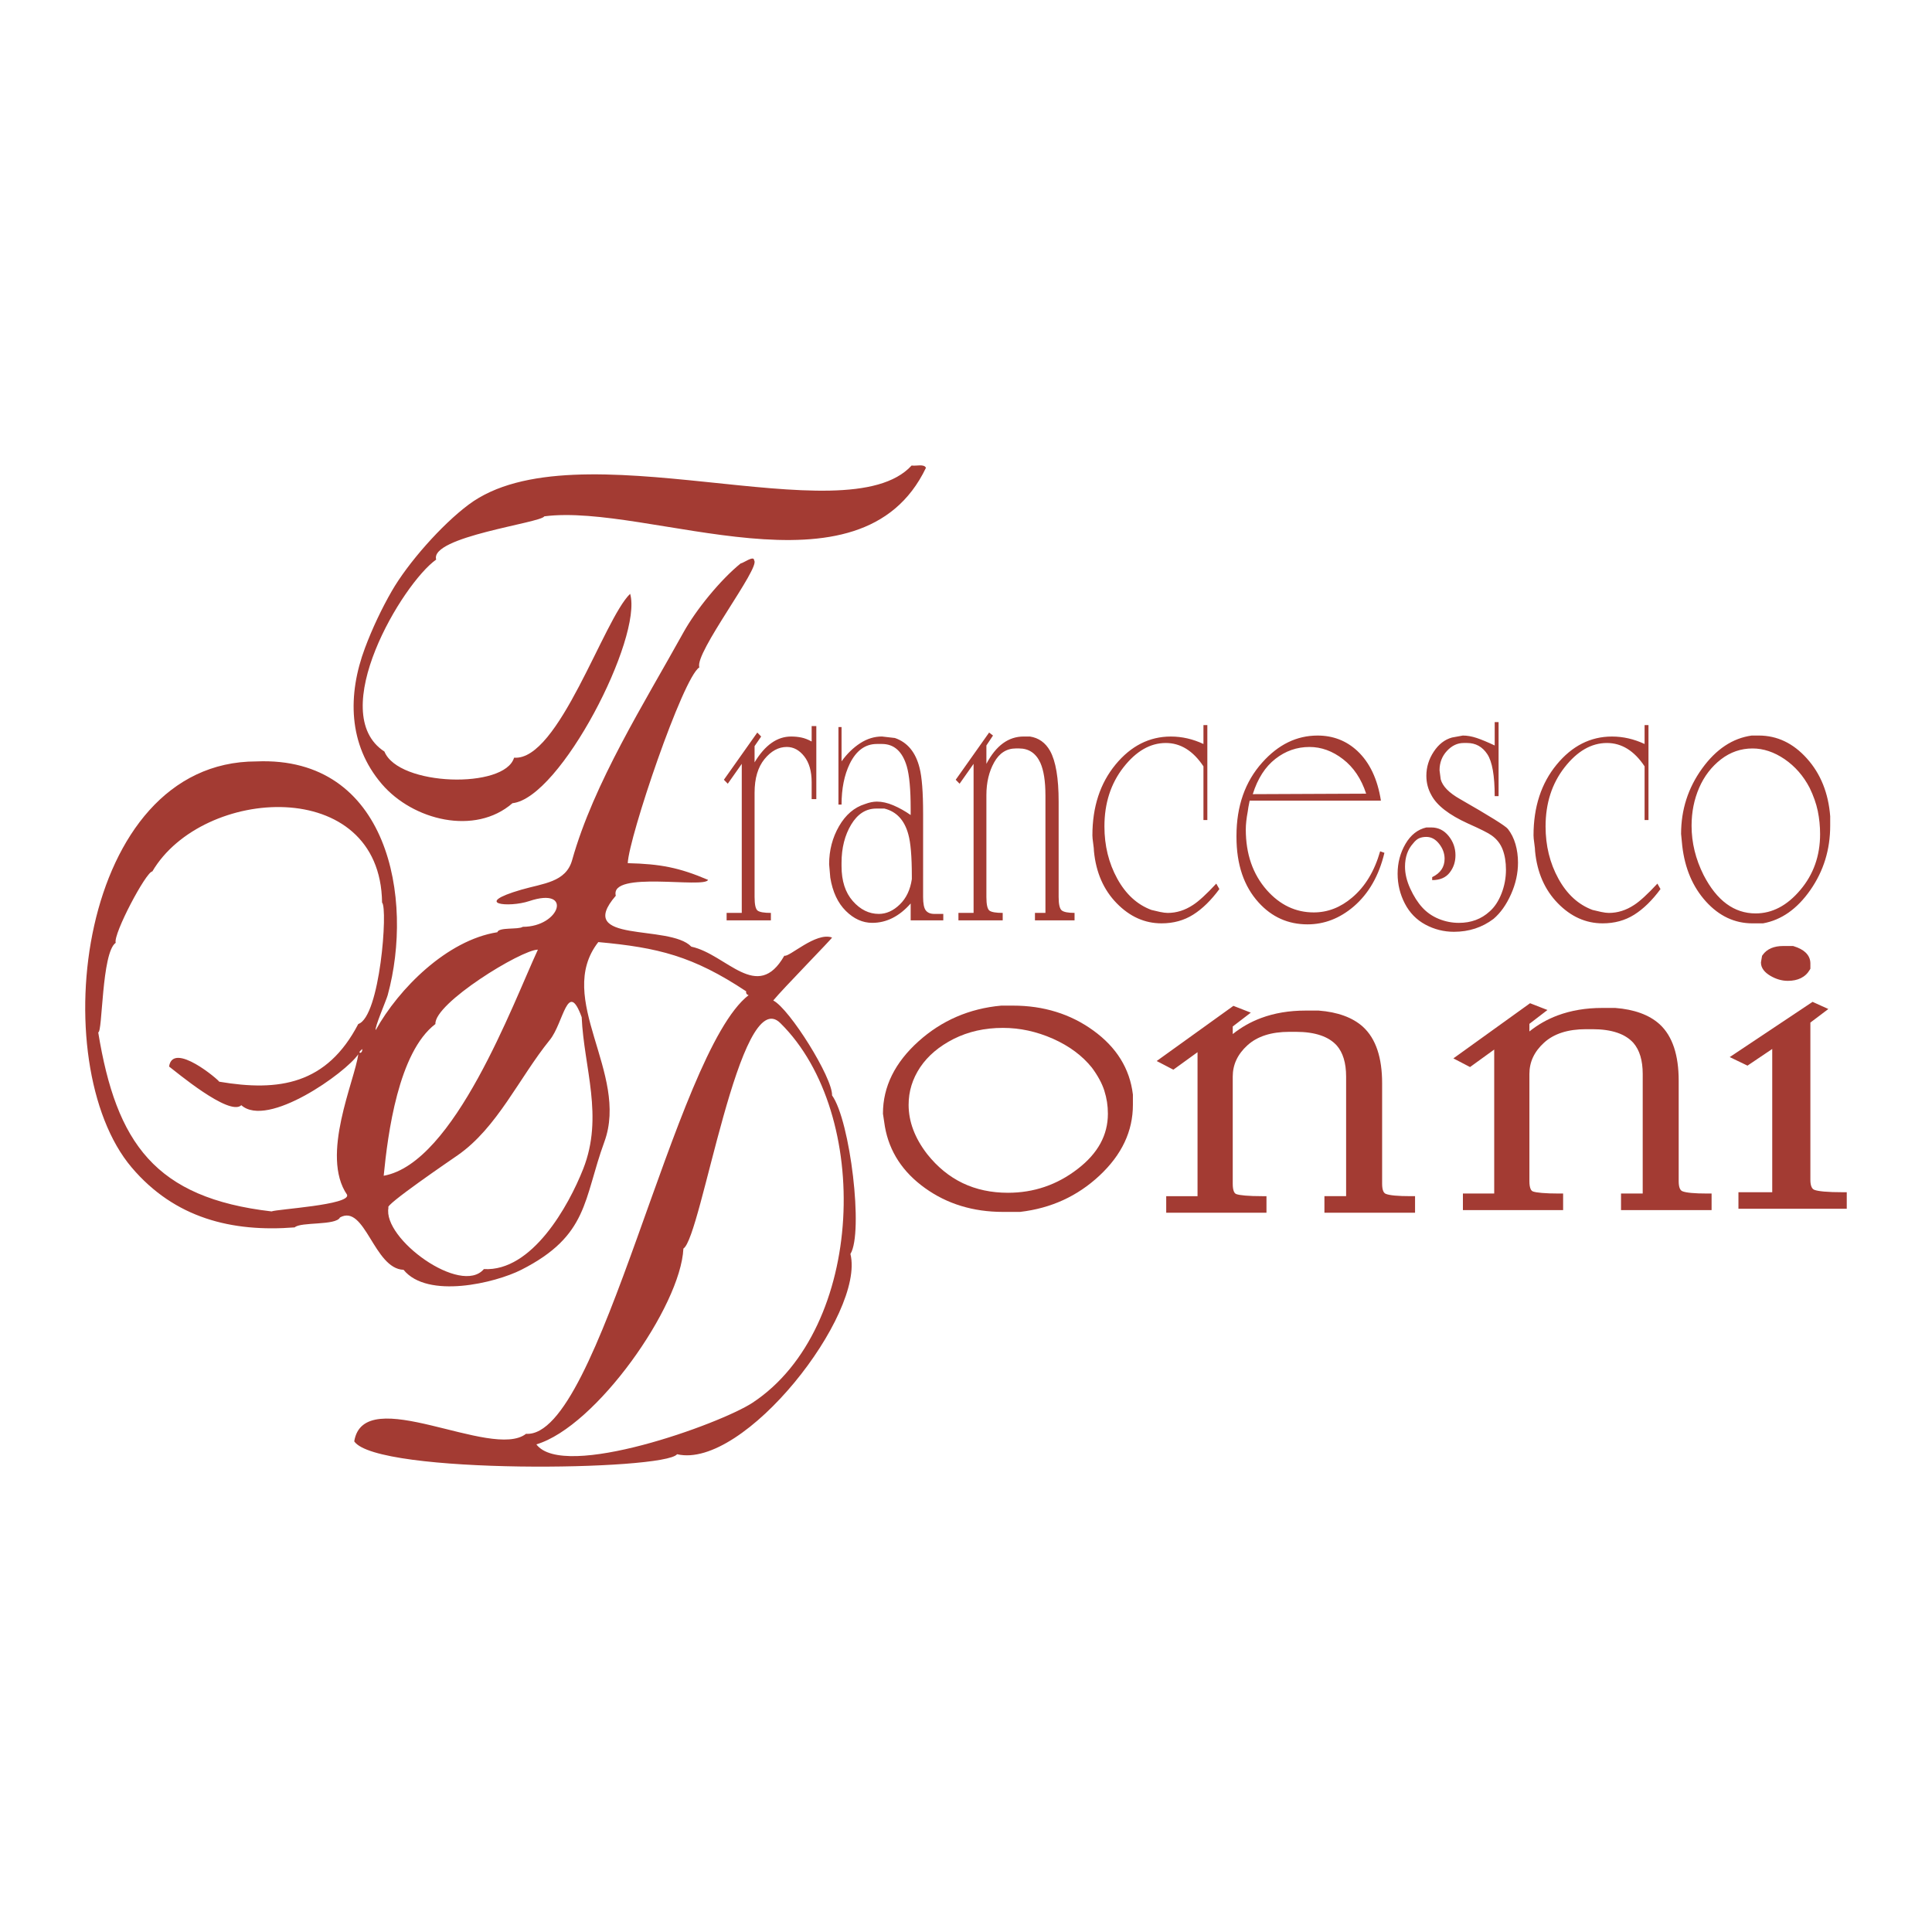 <?xml version="1.0" encoding="utf-8"?>
<!-- Generator: Adobe Illustrator 13.0.0, SVG Export Plug-In . SVG Version: 6.00 Build 14948)  -->
<!DOCTYPE svg PUBLIC "-//W3C//DTD SVG 1.0//EN" "http://www.w3.org/TR/2001/REC-SVG-20010904/DTD/svg10.dtd">
<svg version="1.0" id="Layer_1" xmlns="http://www.w3.org/2000/svg" xmlns:xlink="http://www.w3.org/1999/xlink" x="0px" y="0px"
	 width="192.756px" height="192.756px" viewBox="0 0 192.756 192.756" enable-background="new 0 0 192.756 192.756"
	 xml:space="preserve">
<g>
	<polygon fill-rule="evenodd" clip-rule="evenodd" fill="#FFFFFF" points="0,0 192.756,0 192.756,192.756 0,192.756 0,0 	"/>
	<path fill-rule="evenodd" clip-rule="evenodd" fill="#A33B33" d="M92.382,46.673c-6.521,13.631-27.647,3.483-38.077,4.842
		c-0.322,0.661-11.449,2.029-10.788,4.315c-3.372,2.381-11.074,15.309-5.161,19.154c1.405,3.458,12.002,3.756,12.934,0.61
		c4.449,0.352,8.952-13.841,11.58-16.349c1.257,4.379-6.952,20.379-11.742,20.891c-3.731,3.25-9.922,1.717-13.031-1.91
		c-3.382-3.945-3.42-8.941-1.684-13.575c0.728-1.945,1.667-3.928,2.672-5.674c1.611-2.801,4.958-6.603,7.666-8.628
		c10.693-8.001,37.648,3.252,44.201-3.904C91.429,46.518,92.188,46.258,92.382,46.673L92.382,46.673z M75.241,55.913
		c0.671,0.684-6.005,9.279-5.464,10.668c-1.654,1.013-7.042,16.97-7.146,19.537c3.26,0.077,5.14,0.44,8.012,1.666
		c-0.334,0.889-9.846-0.96-9.205,1.583c-4.175,4.829,5.352,2.789,7.536,5.081c3.524,0.756,6.581,5.635,9.28,0.9
		c0.461,0.2,3.148-2.399,4.76-1.811c-0.004,0.115-4.96,5.165-5.866,6.282c1.623,0.818,5.942,7.73,5.866,9.467
		c1.809,2.508,3.157,13.705,1.833,15.82c1.493,5.982-10.608,21.541-17.294,19.982c-1.24,1.646-29.937,2.045-32.211-1.283
		c0.964-5.924,13.717,1.91,17.142-0.754c7.384,0.492,14.768-38.027,22.205-43.762c-0.163-0.041-0.293-0.188-0.239-0.383
		c-5.311-3.522-8.792-4.369-14.756-4.915c-4.403,5.651,3.114,13.075,0.605,19.928c-2.101,5.74-1.557,9.355-8.292,12.77
		c-2.6,1.318-9.353,2.938-11.743,0c-2.962-0.1-3.838-6.602-6.342-5.225c-0.407,0.83-3.92,0.42-4.521,0.992
		c-6.256,0.494-11.966-0.912-16.264-5.98c-8.774-10.35-5.34-40.51,12.447-40.51c13.204-0.554,15.718,13.732,13.097,23.322
		c-0.134,0.492-1.35,3.301-1.191,3.477c2.29-4.123,7.104-8.966,12.132-9.757c0.146-0.533,2.104-0.237,2.537-0.539
		c3.728,0,5.024-4.033,0.64-2.566c-2.018,0.674-5.75,0.305-0.791-1.137c2.183-0.636,4.45-0.731,5.074-2.951
		c2.162-7.696,7.201-15.666,11.103-22.712c1.26-2.276,3.706-5.268,5.714-6.891C74.134,56.206,75.241,55.361,75.241,55.913
		L75.241,55.913z M38.119,90.049c0.593,0.56-0.198,11.4-2.375,12.117c-3.137,6.023-7.899,6.77-13.877,5.754
		c0.021-0.115-4.617-4.082-4.998-1.512c0.6,0.439,6.011,5.008,7.208,3.859c2.619,2.336,10.425-3.242,11.667-5.08
		c-0.335,2.609-3.808,10.088-1.118,14.01c0.389,1.021-7.003,1.438-7.534,1.666c-11.62-1.346-15.488-6.809-17.293-17.869
		c0.438,0.115,0.329-7.972,1.746-8.929c-0.275-0.856,3.041-7.12,3.653-7.12C20.195,78.443,37.962,77.321,38.119,90.049
		L38.119,90.049z M53.666,94.747c-2.479,5.339-8.326,21.304-15.385,22.558c0.411-4.188,1.464-12.332,5.161-15.139
		C43.301,100.109,52.017,94.747,53.666,94.747L53.666,94.747z M58.035,101.482c0.225,5.062,2.214,9.904,0.152,15.139
		c-1.462,3.709-5.11,10.264-9.91,9.996c-2.273,2.689-10.139-3.035-9.518-6.137c-0.494-0.172,6.205-4.736,6.895-5.215
		c3.964-2.752,6.137-7.73,9.206-11.518C56.234,102.051,56.635,97.645,58.035,101.482L58.035,101.482z M77.865,102.084
		c9.148,9.027,8.463,30.439-2.775,37.861c-3.217,2.123-18.875,7.762-21.577,4.16c5.96-1.768,14.403-13.773,14.67-19.537
		C69.98,123.508,73.795,97.975,77.865,102.084L77.865,102.084z M35.982,105.043c-0.325,0,0.128-0.338,0.152-0.383
		C36.157,104.816,36.124,104.949,35.982,105.043L35.982,105.043z"/>
	<path fill-rule="evenodd" clip-rule="evenodd" fill="#A33B33" d="M80.979,78.044c0-1.09-0.245-1.95-0.736-2.578
		c-0.491-0.628-1.072-0.942-1.743-0.942c-0.827,0-1.569,0.405-2.228,1.214c-0.658,0.81-0.987,1.925-0.987,3.346v10.41
		c0,0.76,0.103,1.214,0.31,1.363c0.207,0.149,0.646,0.223,1.317,0.223v0.744h-4.417v-0.744h1.511V76.21l-1.395,1.982l-0.388-0.396
		l3.332-4.709l0.387,0.396l-0.658,0.958v1.62c1.033-1.718,2.247-2.578,3.641-2.578c0.362,0,0.704,0.033,1.027,0.1
		c0.323,0.066,0.665,0.198,1.027,0.396v-1.537h0.465v7.287h-0.465V78.044L80.979,78.044z M92.098,89.496
		c0,0.661,0.09,1.107,0.271,1.338c0.181,0.231,0.465,0.347,0.852,0.347h0.891v0.645h-3.254V90.14
		c-1.136,1.289-2.415,1.933-3.835,1.933c-0.956,0-1.834-0.396-2.635-1.19s-1.317-1.9-1.55-3.321l-0.116-1.338
		c0-1.388,0.33-2.652,0.988-3.793c0.658-1.14,1.517-1.875,2.576-2.206c0.439-0.166,0.839-0.248,1.201-0.248
		c0.517,0,1.066,0.124,1.646,0.372c0.582,0.248,1.156,0.57,1.724,0.966v-0.645c0-1.917-0.129-3.321-0.387-4.213
		c-0.439-1.488-1.266-2.231-2.48-2.231h-0.503c-1.162,0-2.066,0.661-2.712,1.983c-0.542,1.124-0.813,2.479-0.813,4.064h-0.31v-7.733
		h0.31v3.42c0.549-0.76,1.169-1.363,1.86-1.81s1.414-0.669,2.169-0.669l1.292,0.149c1.252,0.43,2.072,1.421,2.46,2.975
		c0.239,0.925,0.355,2.446,0.355,4.561V89.496L92.098,89.496z M90.974,87.71v-0.297c0-1.95-0.116-3.337-0.349-4.164
		c-0.381-1.421-1.181-2.28-2.389-2.578h-0.808c-1.026,0-1.86,0.529-2.505,1.595c-0.639,1.066-0.962,2.338-0.962,3.809v0.339
		c0,1.479,0.375,2.636,1.124,3.486c0.749,0.851,1.614,1.281,2.596,1.281c0.749,0,1.446-0.314,2.092-0.942
		C90.419,89.611,90.819,88.769,90.974,87.71L90.974,87.71z M104.302,79.333c0-1.389-0.168-2.462-0.504-3.223
		c-0.439-0.958-1.149-1.438-2.131-1.438h-0.31c-0.93,0-1.653,0.463-2.17,1.388s-0.775,2.016-0.775,3.272v10.162
		c0,0.76,0.104,1.214,0.311,1.363c0.207,0.149,0.646,0.223,1.317,0.223v0.744h-4.417v-0.744h1.511V76.21l-1.395,1.982l-0.387-0.396
		l3.332-4.709l0.388,0.297l-0.659,0.991v1.834c0.956-1.818,2.196-2.727,3.72-2.727h0.62c0.878,0.133,1.55,0.612,2.015,1.438
		c0.567,1.024,0.853,2.71,0.853,5.056v9.518c0,0.727,0.103,1.173,0.31,1.338c0.206,0.165,0.633,0.248,1.278,0.248v0.744h-3.951
		v-0.744h1.046V79.333L104.302,79.333z M121.657,88.702c-0.826,1.124-1.697,1.975-2.615,2.553c-0.916,0.578-1.969,0.867-3.157,0.867
		c-1.679,0-3.17-0.669-4.474-2.007c-1.305-1.338-2.061-3.065-2.267-5.18c0-0.166-0.026-0.43-0.078-0.793
		c-0.052-0.363-0.077-0.627-0.077-0.793c0-2.842,0.769-5.197,2.305-7.064c1.537-1.867,3.378-2.801,5.521-2.801
		c1.11,0,2.195,0.248,3.254,0.744v-1.884h0.388v9.469h-0.388v-5.354c-1.033-1.554-2.286-2.331-3.758-2.331
		c-1.55,0-2.957,0.81-4.223,2.429c-1.266,1.62-1.899,3.586-1.899,5.899c0,1.917,0.427,3.652,1.279,5.205
		c0.853,1.554,1.989,2.595,3.409,3.123c0.259,0.066,0.542,0.132,0.853,0.199c0.31,0.065,0.568,0.099,0.774,0.099
		c0.879,0,1.718-0.264,2.519-0.793c0.567-0.363,1.343-1.074,2.324-2.131L121.657,88.702L121.657,88.702z M124.989,79.234
		l11.312-0.049c-0.484-1.487-1.259-2.636-2.312-3.445c-1.046-0.81-2.163-1.214-3.344-1.214c-1.26,0-2.39,0.396-3.403,1.189
		S125.474,77.681,124.989,79.234L124.989,79.234z M137.774,79.878H124.68c-0.104,0.496-0.168,0.859-0.193,1.091
		c-0.13,0.694-0.194,1.289-0.194,1.785c0,2.445,0.697,4.461,2.092,6.047c1.317,1.487,2.88,2.231,4.688,2.231
		c1.395,0,2.673-0.496,3.835-1.487c1.292-1.091,2.222-2.628,2.79-4.61l0.426,0.149c-0.542,2.28-1.562,4.064-3.061,5.354
		c-1.395,1.189-2.932,1.785-4.61,1.785c-1.937,0-3.564-0.727-4.881-2.182c-1.473-1.619-2.209-3.8-2.209-6.543v-0.1
		c0-2.974,0.858-5.42,2.583-7.336c1.595-1.784,3.429-2.677,5.508-2.677c1.543,0,2.867,0.512,3.971,1.537
		C136.657,76.078,137.438,77.73,137.774,79.878L137.774,79.878z M149.513,79.432h-0.387c0-2.049-0.246-3.445-0.736-4.188
		c-0.491-0.744-1.162-1.116-2.015-1.116h-0.349c-0.62,0-1.176,0.264-1.666,0.793c-0.49,0.529-0.736,1.173-0.736,1.933l0.116,0.893
		c0.181,0.694,0.826,1.355,1.938,1.982c2.944,1.686,4.533,2.677,4.766,2.975c0.335,0.429,0.587,0.933,0.755,1.512
		c0.168,0.578,0.252,1.198,0.252,1.858c0,1.058-0.232,2.107-0.697,3.148s-1.046,1.859-1.743,2.454
		c-1.137,0.859-2.454,1.289-3.952,1.289c-1.007,0-1.956-0.239-2.848-0.718c-0.891-0.479-1.575-1.182-2.053-2.107
		c-0.478-0.925-0.718-1.917-0.718-2.975c0-1.091,0.266-2.082,0.788-2.975c0.523-0.892,1.215-1.437,2.079-1.635h0.497
		c0.691,0,1.26,0.281,1.718,0.842c0.459,0.562,0.691,1.207,0.691,1.933c0,0.661-0.193,1.239-0.582,1.735
		c-0.387,0.496-0.968,0.744-1.742,0.744v-0.297c0.826-0.397,1.239-1.008,1.239-1.834c0-0.529-0.181-1.024-0.543-1.487
		c-0.361-0.462-0.787-0.693-1.278-0.693c-0.258,0-0.49,0.041-0.696,0.124c-0.207,0.083-0.414,0.256-0.621,0.521
		c-0.542,0.595-0.812,1.372-0.812,2.33c0,0.694,0.174,1.421,0.522,2.181c0.349,0.76,0.749,1.388,1.201,1.884
		c0.452,0.496,1.001,0.875,1.646,1.14c0.646,0.264,1.317,0.396,2.015,0.396c1.214,0,2.233-0.38,3.061-1.14
		c0.49-0.43,0.885-1.024,1.182-1.785s0.445-1.553,0.445-2.379c0-0.76-0.109-1.429-0.329-2.008c-0.22-0.578-0.588-1.049-1.104-1.413
		c-0.31-0.231-1.098-0.628-2.363-1.19c-1.886-0.859-3.1-1.801-3.642-2.825c-0.336-0.595-0.504-1.239-0.504-1.934
		c0-0.859,0.246-1.661,0.736-2.404c0.491-0.744,1.098-1.215,1.821-1.413l1.085-0.198c0.438,0,0.903,0.083,1.395,0.248
		c0.49,0.166,1.085,0.414,1.782,0.744v-2.33h0.387V79.432L149.513,79.432z M165.668,88.702c-0.826,1.124-1.698,1.975-2.614,2.553
		c-0.917,0.578-1.97,0.867-3.158,0.867c-1.679,0-3.17-0.669-4.474-2.007c-1.305-1.338-2.061-3.065-2.267-5.18
		c0-0.166-0.026-0.43-0.078-0.793c-0.052-0.363-0.077-0.627-0.077-0.793c0-2.842,0.769-5.197,2.306-7.064
		c1.536-1.867,3.376-2.801,5.521-2.801c1.109,0,2.194,0.248,3.254,0.744v-1.884h0.388v9.469h-0.388v-5.354
		c-1.033-1.554-2.286-2.331-3.758-2.331c-1.55,0-2.957,0.81-4.223,2.429c-1.266,1.62-1.898,3.586-1.898,5.899
		c0,1.917,0.426,3.652,1.278,5.205c0.853,1.554,1.988,2.595,3.409,3.123c0.259,0.066,0.542,0.132,0.853,0.199
		c0.31,0.065,0.568,0.099,0.774,0.099c0.879,0,1.718-0.264,2.519-0.793c0.568-0.363,1.343-1.074,2.324-2.131L165.668,88.702
		L165.668,88.702z M167.838,84.39l-0.116-1.19c0-2.413,0.697-4.585,2.092-6.519s3.048-3.032,4.959-3.296h0.697
		c1.834,0,3.436,0.76,4.805,2.288c1.368,1.521,2.144,3.445,2.324,5.767v0.942c0,2.388-0.659,4.519-1.976,6.412
		c-1.317,1.892-2.894,2.999-4.727,3.329h-1.046c-1.782,0-3.332-0.727-4.649-2.181S168.097,86.637,167.838,84.39L167.838,84.39z
		 M169.969,87.306c1.317,2.553,3.048,3.826,5.191,3.826c1.653,0,3.138-0.776,4.455-2.338c1.317-1.553,1.976-3.412,1.976-5.569
		c0-0.793-0.077-1.562-0.231-2.313c-0.155-0.744-0.427-1.512-0.814-2.313c-0.619-1.19-1.452-2.14-2.498-2.859
		c-1.047-0.71-2.111-1.066-3.196-1.066c-1.162,0-2.215,0.364-3.157,1.091c-0.943,0.735-1.666,1.677-2.17,2.834
		c-0.504,1.165-0.756,2.42-0.756,3.784C168.768,84.067,169.168,85.711,169.969,87.306L169.969,87.306z"/>
	<path fill="#A33B33" d="M88.287,112.406l0.002,0.01c0.219,1.24,0.664,2.373,1.333,3.396c0.666,1.018,1.554,1.924,2.664,2.721
		c1.107,0.795,2.309,1.391,3.606,1.785c1.294,0.396,2.684,0.594,4.168,0.594h1.692h0.02l0.029-0.004
		c1.527-0.18,2.95-0.57,4.268-1.172c1.318-0.604,2.526-1.418,3.626-2.445c2.223-2.076,3.335-4.424,3.335-7.061v-0.992v-0.021
		l-0.003-0.029c-0.154-1.283-0.562-2.461-1.224-3.527c-0.656-1.059-1.562-2.006-2.714-2.84l0,0
		c-1.145-0.832-2.389-1.455-3.731-1.869c-1.339-0.416-2.771-0.621-4.295-0.621h-1.128h-0.037c-1.59,0.143-3.076,0.514-4.459,1.111
		c-1.38,0.596-2.653,1.42-3.817,2.469c-1.168,1.053-2.048,2.178-2.637,3.371c-0.594,1.203-0.892,2.475-0.892,3.809v0.031
		l0.005,0.033L88.287,112.406L88.287,112.406z M92.502,115.141L92.502,115.141c-0.62-0.803-1.083-1.615-1.391-2.436
		c-0.305-0.812-0.458-1.639-0.458-2.475c0-0.678,0.095-1.324,0.286-1.943c0.191-0.621,0.479-1.221,0.864-1.801h0
		c0.384-0.572,0.854-1.094,1.408-1.564c0.559-0.475,1.204-0.896,1.935-1.268h0c0.734-0.367,1.508-0.643,2.323-0.826
		c0.817-0.184,1.68-0.275,2.592-0.275c0.848,0,1.688,0.09,2.518,0.27c0.834,0.182,1.66,0.453,2.479,0.814l0,0
		c0.816,0.365,1.549,0.787,2.196,1.27c0.644,0.479,1.204,1.016,1.683,1.611c0.296,0.4,0.548,0.791,0.756,1.176
		c0.208,0.383,0.369,0.756,0.486,1.119h-0.001c0.12,0.381,0.21,0.76,0.269,1.137c0.058,0.375,0.087,0.764,0.087,1.168
		c0,1.062-0.248,2.049-0.745,2.961c-0.503,0.922-1.263,1.773-2.28,2.553l-0.002,0.002c-1.026,0.791-2.118,1.385-3.274,1.777
		c-1.155,0.395-2.378,0.592-3.669,0.592c-1.669,0-3.174-0.322-4.515-0.963C94.708,117.396,93.525,116.432,92.502,115.141
		L92.502,115.141z"/>
	<path fill="#A33B33" d="M181.832,101.109l-1.21,0.912v15.691c0,0.316,0.043,0.562,0.129,0.736c0.064,0.133,0.158,0.223,0.281,0.268
		c0.188,0.07,0.51,0.127,0.965,0.168c0.49,0.043,1.098,0.064,1.821,0.064h0.434v0.434v0.783v0.434h-0.434h-9.94h-0.433v-0.434
		v-0.783v-0.434h0.433h2.938v-14.293l-2.263,1.525l-0.205,0.139l-0.226-0.109l-0.864-0.416l-0.683-0.33l0.632-0.42l7.434-4.955
		l0.199-0.133l0.218,0.098l0.691,0.314l0.665,0.301L181.832,101.109L181.832,101.109z"/>
	<path fill="#A33B33" d="M163.894,107.152c0-1.35-0.31-2.383-0.929-3.1h-0.001c-0.403-0.449-0.937-0.787-1.601-1.014
		c-0.688-0.236-1.515-0.355-2.481-0.355h-0.641c-1.811,0-3.209,0.449-4.193,1.348c-0.49,0.445-0.857,0.932-1.1,1.453h-0.001
		c-0.239,0.514-0.358,1.07-0.358,1.668v10.691c0,0.342,0.04,0.602,0.121,0.783c0.057,0.127,0.135,0.209,0.234,0.246
		c0.172,0.062,0.469,0.113,0.888,0.148c0.453,0.039,1.016,0.059,1.686,0.059h0.435v0.434v0.783v0.434h-0.435h-9.129h-0.434v-0.434
		v-0.783v-0.434h0.434h2.689v-14.365l-2.194,1.588l-0.218,0.158l-0.236-0.123l-0.802-0.418l-0.623-0.324l0.571-0.41l6.887-4.955
		l0.192-0.139l0.218,0.086l0.801,0.312l0.716,0.279l-0.611,0.469l-1.189,0.912v0.758c0.848-0.682,1.788-1.213,2.818-1.598
		c1.333-0.496,2.812-0.746,4.436-0.746h1.281h0.032c0.941,0.072,1.781,0.242,2.518,0.51c0.75,0.271,1.385,0.645,1.905,1.115
		l0.002,0.002c0.643,0.59,1.123,1.365,1.44,2.322c0.308,0.93,0.462,2.037,0.462,3.316v10.014c0,0.572,0.124,0.908,0.37,1.008
		c0.374,0.152,1.201,0.229,2.479,0.229h0.434v0.434v0.783v0.434h-0.434h-8.168h-0.434v-0.434v-0.783v-0.434h0.434h1.729V107.152
		L163.894,107.152z"/>
	<path fill="#A33B33" d="M134.302,107.414c0-0.689-0.08-1.295-0.24-1.814c-0.154-0.504-0.385-0.934-0.689-1.287v0.002
		c-0.404-0.449-0.938-0.787-1.603-1.014c-0.688-0.236-1.516-0.355-2.483-0.355h-0.641c-1.812,0-3.211,0.449-4.196,1.348
		c-0.49,0.447-0.857,0.932-1.1,1.453c-0.24,0.516-0.36,1.072-0.36,1.668v10.693c0,0.34,0.041,0.602,0.121,0.781
		c0.057,0.127,0.136,0.209,0.235,0.246c0.172,0.062,0.469,0.113,0.888,0.148c0.454,0.039,1.017,0.059,1.688,0.059h0.434v0.434v0.783
		v0.434h-0.434h-9.135h-0.434v-0.434v-0.783v-0.434h0.434h2.691v-14.365l-2.196,1.59l-0.218,0.156l-0.237-0.123l-0.801-0.418
		l-0.623-0.324l0.57-0.41l6.892-4.955l0.191-0.139l0.219,0.086l0.801,0.312l0.716,0.279l-0.61,0.469l-1.191,0.912v0.758
		c0.85-0.68,1.789-1.213,2.821-1.598c1.333-0.498,2.812-0.746,4.438-0.746h1.282h0.031c0.943,0.072,1.783,0.242,2.52,0.51
		c0.751,0.271,1.386,0.645,1.907,1.115l0.001,0.004c0.644,0.59,1.124,1.363,1.441,2.32c0.309,0.932,0.463,2.037,0.463,3.316v10.016
		c0,0.322,0.039,0.57,0.119,0.746c0.06,0.129,0.143,0.217,0.251,0.26c0.374,0.152,1.201,0.229,2.481,0.229h0.434v0.434v0.783v0.434
		h-0.434h-8.173h-0.435v-0.434v-0.783v-0.434h0.435h1.729V107.414L134.302,107.414z"/>
	<path fill="#A33B33" d="M175.856,95.285c0.213-0.307,0.501-0.535,0.857-0.686c0.34-0.144,0.737-0.215,1.184-0.215h0.937h0.062
		l0.065,0.02c0.52,0.159,0.916,0.372,1.19,0.636c0.314,0.304,0.471,0.665,0.471,1.081v0.417v0.114l-0.062,0.105
		c-0.217,0.372-0.517,0.651-0.896,0.836c-0.363,0.176-0.794,0.266-1.292,0.266c-0.298,0-0.592-0.043-0.882-0.127
		c-0.286-0.082-0.569-0.205-0.85-0.369c-0.292-0.172-0.517-0.359-0.673-0.561c-0.185-0.237-0.276-0.492-0.276-0.759v-0.031
		l0.007-0.04l0.086-0.513l0.017-0.095L175.856,95.285L175.856,95.285z"/>
</g>
</svg>
